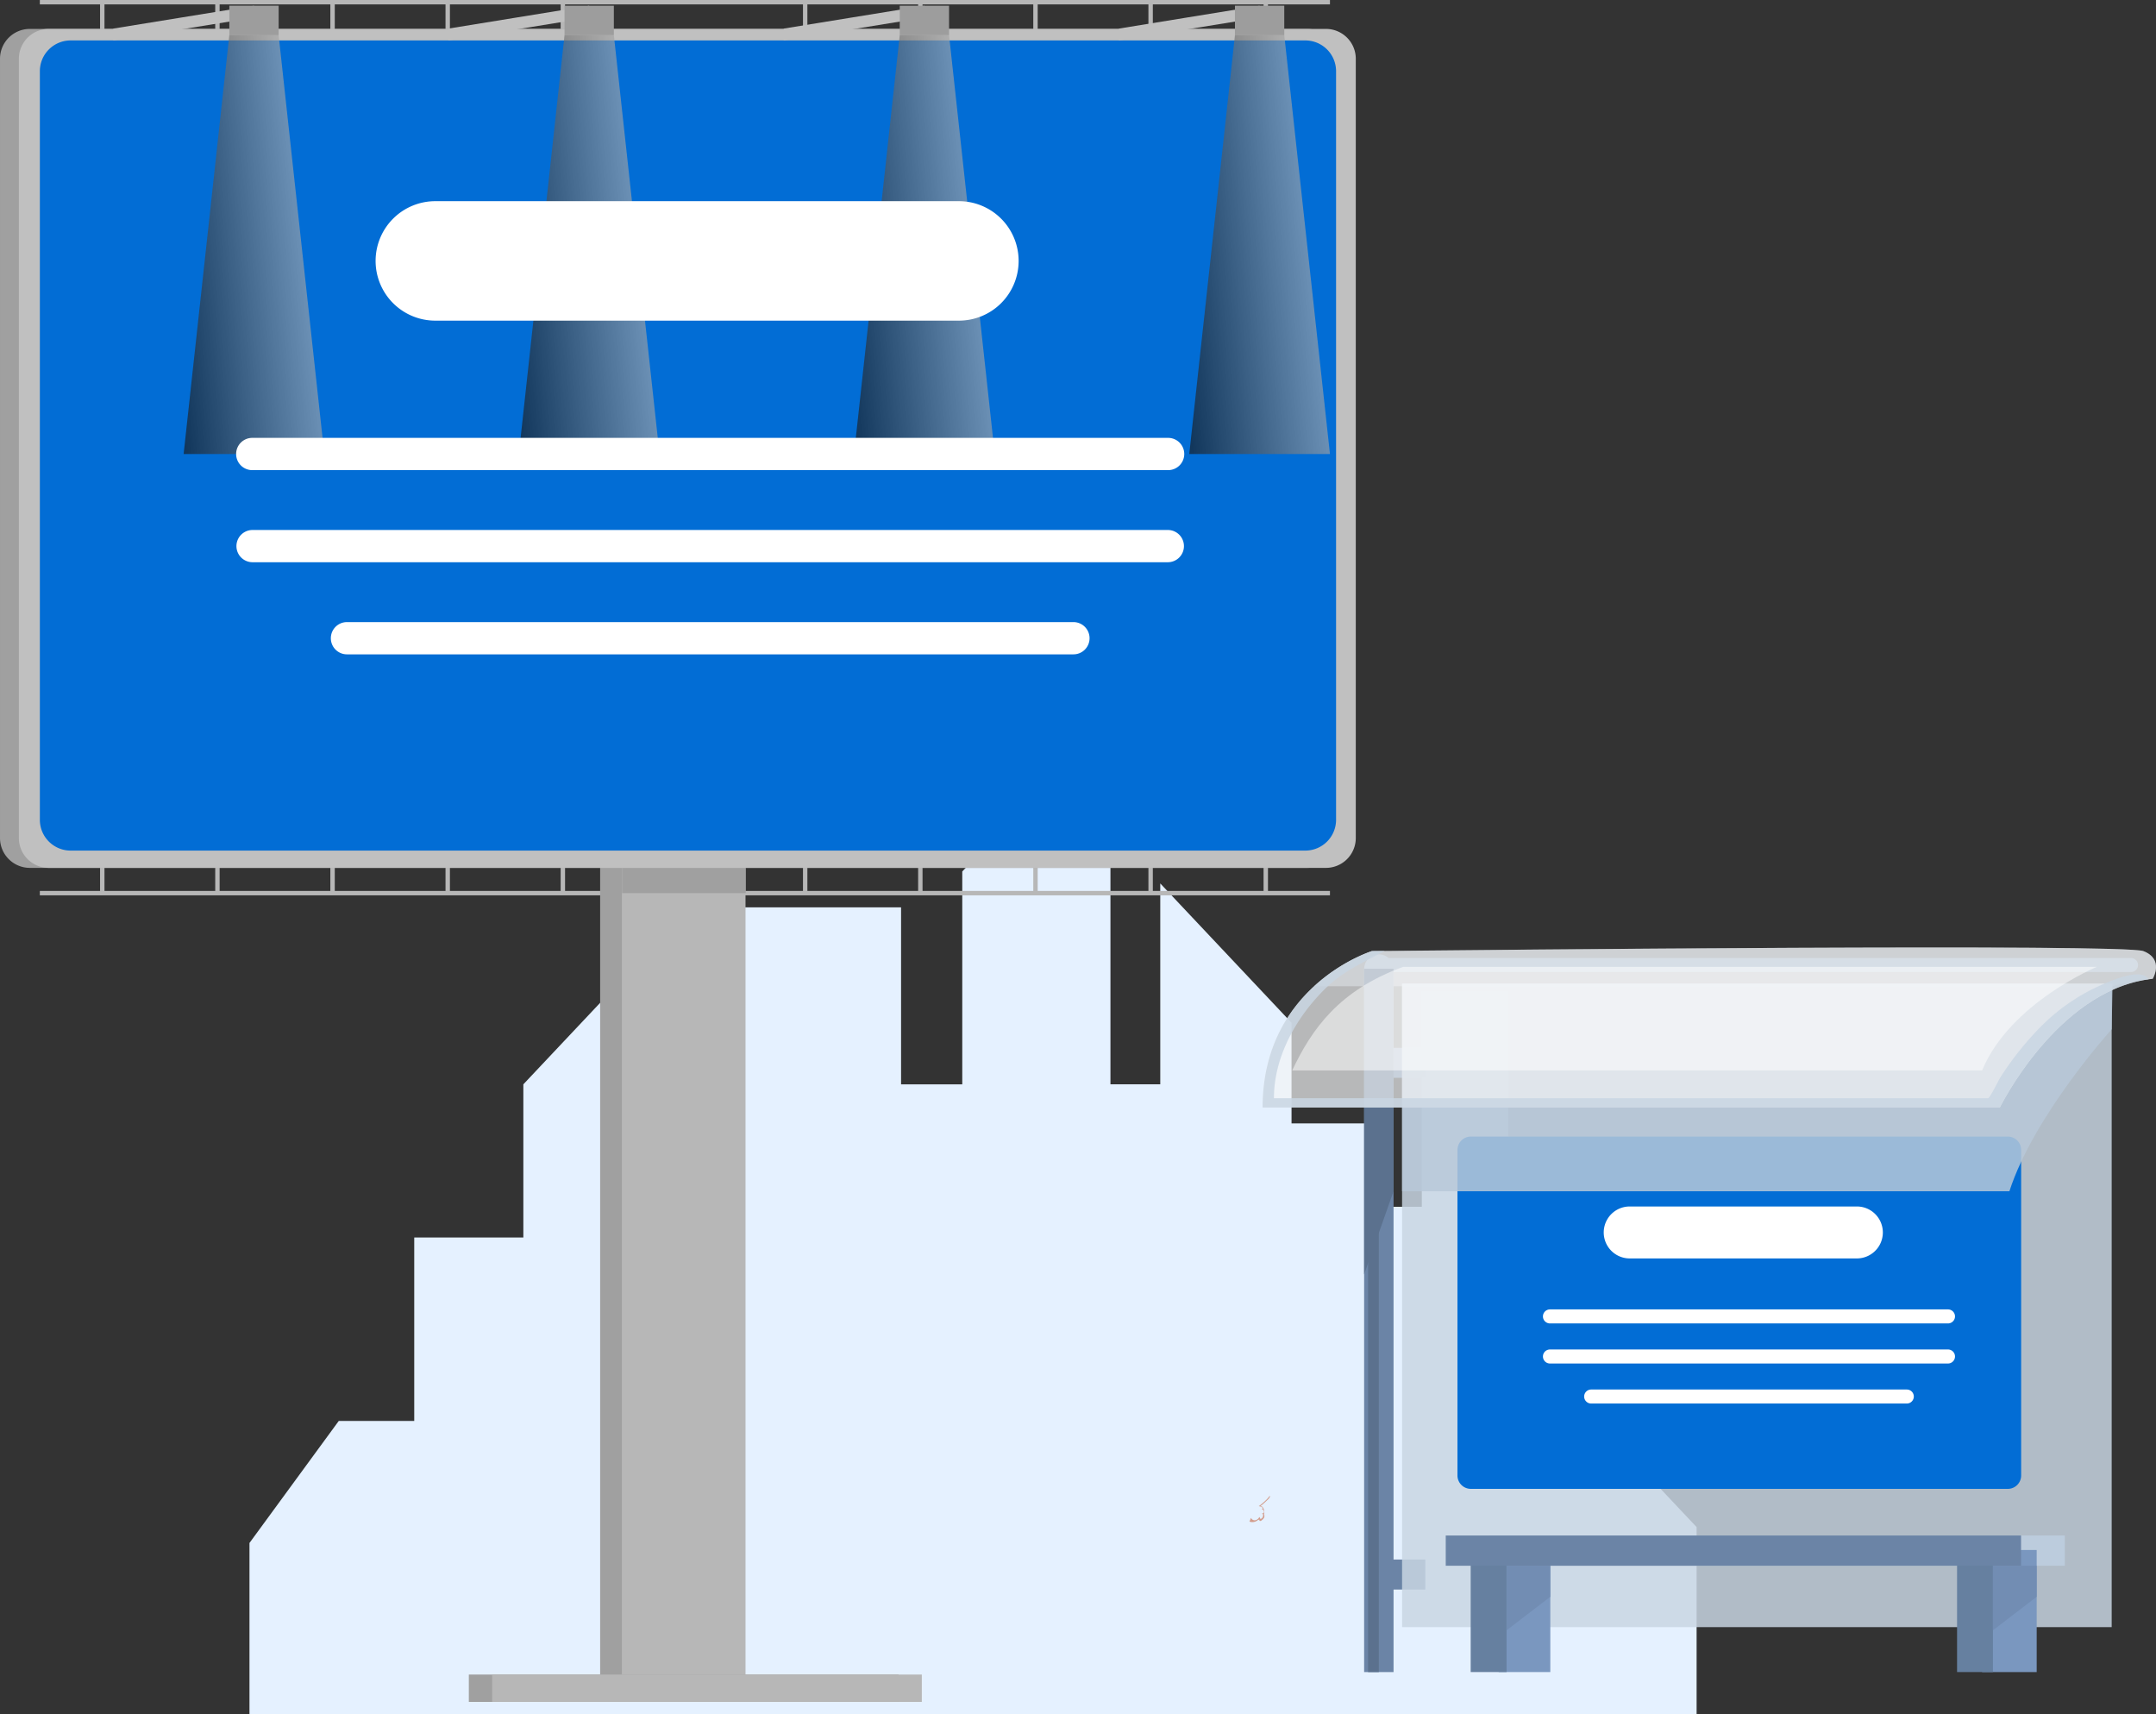 <svg xmlns="http://www.w3.org/2000/svg" xmlns:xlink="http://www.w3.org/1999/xlink" width="378.426" height="300.844" viewBox="0 0 378.426 300.844">
  <rect x="0" y="0" width="378.426" height="300.844" fill="#333333" stroke="none"/>
  <defs>
    <linearGradient id="linear-gradient" x1="-0.413" y1="0.861" x2="1.412" y2="0.248" gradientUnits="objectBoundingBox">
      <stop offset="0.098"/>
      <stop offset="1" stop-color="#fff"/>
    </linearGradient>
  </defs>
  <g id="OOH" transform="translate(20246.504 7427.073)">
    <path id="Path_91186" data-name="Path 91186" d="M348.28,314.741V284.658l15.673-21.414H377.2V231.058h19.152V204.175l15.329-16.267v43.149h4.673V194.425h15.891V173.115H462.65v31.061h10.742V166.826l26.009-27.6v64.946h8.743V168.924l23.042,24.45v17.657h15.626v14.635h7.242V187.909H569.2v63.415h10.866v18.847h11.193l11.025,11.7v32.873Z" transform="translate(-20550.996 -7440.971)" fill="#e5f1ff"/>
    <path id="Path_91209" data-name="Path 91209" d="M504.507,188.756H278.062v.774H504.507Z" transform="translate(-20517.574 -7459.488)" fill="#b7b7b7"/>
    <path id="Path_91210" data-name="Path 91210" d="M288.766,183.687h-.774v5.784h.774Z" transform="translate(-20516.932 -7459.816)" fill="#b7b7b7"/>
    <path id="Path_91211" data-name="Path 91211" d="M307.747,183.687h-.774v5.784h.774Z" transform="translate(-20515.701 -7459.816)" fill="#b7b7b7"/>
    <path id="Path_91212" data-name="Path 91212" d="M326.728,183.687h-.774v5.784h.774Z" transform="translate(-20514.473 -7459.816)" fill="#b7b7b7"/>
    <path id="Path_91213" data-name="Path 91213" d="M345.709,183.687h-.773v5.784h.773Z" transform="translate(-20513.242 -7459.816)" fill="#b7b7b7"/>
    <path id="Path_91214" data-name="Path 91214" d="M364.69,183.687h-.773v5.784h.773Z" transform="translate(-20512.014 -7459.816)" fill="#b7b7b7"/>
    <path id="Path_91215" data-name="Path 91215" d="M404.636,183.687h-.773v5.784h.773Z" transform="translate(-20509.426 -7459.816)" fill="#b7b7b7"/>
    <path id="Path_91216" data-name="Path 91216" d="M423.617,183.687h-.773v5.784h.773Z" transform="translate(-20508.195 -7459.816)" fill="#b7b7b7"/>
    <path id="Path_91217" data-name="Path 91217" d="M442.6,183.687h-.774v5.784h.774Z" transform="translate(-20506.965 -7459.816)" fill="#b7b7b7"/>
    <path id="Path_91218" data-name="Path 91218" d="M461.58,183.687h-.774v5.784h.774Z" transform="translate(-20505.736 -7459.816)" fill="#b7b7b7"/>
    <path id="Path_91219" data-name="Path 91219" d="M480.559,183.687h-.773v5.784h.773Z" transform="translate(-20504.506 -7459.816)" fill="#b7b7b7"/>
    <path id="Path_91220" data-name="Path 91220" d="M504.507,41.927H278.062V42.7H504.507Z" transform="translate(-20517.574 -7469)" fill="#b7b7b7"/>
    <path id="Path_91221" data-name="Path 91221" d="M288.766,42.29h-.774v5.784h.774Z" transform="translate(-20516.932 -7468.977)" fill="#b7b7b7"/>
    <path id="Path_91222" data-name="Path 91222" d="M307.747,42.29h-.774v5.784h.774Z" transform="translate(-20515.701 -7468.977)" fill="#b7b7b7"/>
    <path id="Path_91223" data-name="Path 91223" d="M326.728,42.29h-.774v5.784h.774Z" transform="translate(-20514.473 -7468.977)" fill="#b7b7b7"/>
    <path id="Path_91224" data-name="Path 91224" d="M345.709,42.29h-.773v5.784h.773Z" transform="translate(-20513.242 -7468.977)" fill="#b7b7b7"/>
    <path id="Path_91225" data-name="Path 91225" d="M364.69,42.29h-.773v5.784h.773Z" transform="translate(-20512.014 -7468.977)" fill="#b7b7b7"/>
    <path id="Path_91226" data-name="Path 91226" d="M404.636,42.29h-.773v5.784h.773Z" transform="translate(-20509.426 -7468.977)" fill="#b7b7b7"/>
    <path id="Path_91227" data-name="Path 91227" d="M423.617,42.29h-.773v5.784h.773Z" transform="translate(-20508.195 -7468.977)" fill="#b7b7b7"/>
    <path id="Path_91228" data-name="Path 91228" d="M442.6,42.29h-.774v5.784h.774Z" transform="translate(-20506.965 -7468.977)" fill="#b7b7b7"/>
    <path id="Path_91229" data-name="Path 91229" d="M461.58,42.29h-.774v5.784h.774Z" transform="translate(-20505.736 -7468.977)" fill="#b7b7b7"/>
    <path id="Path_91230" data-name="Path 91230" d="M480.559,42.29h-.773v5.784h.773Z" transform="translate(-20504.506 -7468.977)" fill="#b7b7b7"/>
    <path id="Path_91231" data-name="Path 91231" d="M392.126,170.667h-21.7V332.236h21.7Z" transform="translate(-20511.592 -7460.66)" fill="#a0a0a0"/>
    <path id="Path_91232" data-name="Path 91232" d="M395.71,170.667h-21.7V332.236h21.7Z" transform="translate(-20511.359 -7460.66)" fill="#b7b7b7"/>
    <path id="Path_91233" data-name="Path 91233" d="M395.74,184.956h-21.7v4.433h21.7Z" transform="translate(-20511.357 -7459.734)" fill="#a0a0a0"/>
    <path id="Path_91234" data-name="Path 91234" d="M413.426,317.9H338.007v4.8h75.419Z" transform="translate(-20502.221 -7451.122)" fill="#a0a0a0"/>
    <path id="Path_91235" data-name="Path 91235" d="M428.038,317.9H352.62v4.8h75.418Z" transform="translate(-20512.744 -7451.122)" fill="#b7b7b7"/>
    <path id="Path_91236" data-name="Path 91236" d="M500.914,193.913H276.739a5.24,5.24,0,0,1-5.242-5.24V51.931a5.24,5.24,0,0,1,5.242-5.239H500.914a5.24,5.24,0,0,1,5.242,5.239V188.673A5.241,5.241,0,0,1,500.914,193.913Z" transform="translate(-20518 -7468.691)" fill="#a0a0a0"/>
    <path id="Path_91237" data-name="Path 91237" d="M504.024,193.913H279.849a5.24,5.24,0,0,1-5.242-5.24V51.931a5.24,5.24,0,0,1,5.242-5.239H504.024a5.24,5.24,0,0,1,5.242,5.239V188.673A5.241,5.241,0,0,1,504.024,193.913Z" transform="translate(-20517.799 -7468.691)" fill="silver"/>
    <path id="Path_91238" data-name="Path 91238" d="M500.18,190.756H283.466a5.4,5.4,0,0,1-5.4-5.4V53.991a5.4,5.4,0,0,1,5.4-5.4H500.18a5.4,5.4,0,0,1,5.4,5.4V185.354A5.4,5.4,0,0,1,500.18,190.756Z" transform="translate(-20517.574 -7468.568)" fill="#026dd5"/>
    <path id="Path_91239" data-name="Path 91239" d="M314.864,42.87,290.17,46.881v2.08l24.694-4.009Z" transform="translate(-20516.791 -7468.939)" fill="silver"/>
    <path id="Path_91240" data-name="Path 91240" d="M370.121,42.87l-24.694,4.011v2.08l24.694-4.009Z" transform="translate(-20513.211 -7468.939)" fill="silver"/>
    <path id="Path_91241" data-name="Path 91241" d="M425.379,42.87l-24.694,4.011v2.08l24.694-4.009Z" transform="translate(-20509.631 -7468.939)" fill="silver"/>
    <path id="Path_91242" data-name="Path 91242" d="M480.636,42.87l-24.694,4.011v2.08l24.694-4.009Z" transform="translate(-20506.051 -7468.939)" fill="silver"/>
    <path id="Path_91243" data-name="Path 91243" d="M317.955,42.87H309.3v5.167h8.657Z" transform="translate(-20515.551 -7468.939)" fill="#9d9d9d"/>
    <path id="Path_91244" data-name="Path 91244" d="M373.212,42.87h-8.657v5.167h8.657Z" transform="translate(-20511.971 -7468.939)" fill="#9d9d9d"/>
    <path id="Path_91245" data-name="Path 91245" d="M428.47,42.87h-8.657v5.167h8.657Z" transform="translate(-20508.393 -7468.939)" fill="#9d9d9d"/>
    <path id="Path_91246" data-name="Path 91246" d="M483.727,42.87H475.07v5.167h8.657Z" transform="translate(-20504.813 -7468.939)" fill="#9d9d9d"/>
    <path id="Path_91303" data-name="Path 91303" d="M501.528,325.153h-5.165V201.74a2.583,2.583,0,0,1,5.165,0V325.153Z" transform="translate(-20503.432 -7458.814)" fill="#6b84a6"/>
    <g id="Group_37245" data-name="Group 37245" transform="translate(-20214.273 -7420.902)" opacity="0.646">
      <path id="Path_91247" data-name="Path 91247" d="M326.46,121.222H301.766l8.02-73.5h8.655Z" transform="translate(-301.766 -47.722)" fill="url(#linear-gradient)"/>
      <path id="Path_91248" data-name="Path 91248" d="M381.717,121.222H357.023l8.02-73.5H373.7Z" transform="translate(-298.186 -47.722)" fill="url(#linear-gradient)"/>
      <path id="Path_91249" data-name="Path 91249" d="M436.975,121.222H412.281l8.02-73.5h8.655Z" transform="translate(-294.607 -47.722)" fill="url(#linear-gradient)"/>
      <path id="Path_91250" data-name="Path 91250" d="M492.232,121.222H467.538l8.02-73.5h8.655Z" transform="translate(-291.027 -47.722)" fill="url(#linear-gradient)"/>
    </g>
    <path id="Path_91251" data-name="Path 91251" d="M435.684,96.047H343.99a10.483,10.483,0,1,1,0-20.965h91.694a10.483,10.483,0,1,1,0,20.965Z" transform="translate(-20513.982 -7466.852)" fill="#fff"/>
    <path id="Path_91252" data-name="Path 91252" d="M473.95,119.75H313.3a2.83,2.83,0,1,1,0-5.659H473.95a2.83,2.83,0,1,1,0,5.659Z" transform="translate(-20515.475 -7464.325)" fill="#fff"/>
    <path id="Path_91253" data-name="Path 91253" d="M473.95,134.929H313.3a2.829,2.829,0,1,1,0-5.658H473.95a2.829,2.829,0,1,1,0,5.658Z" transform="translate(-20515.475 -7463.342)" fill="#fff"/>
    <path id="Path_91254" data-name="Path 91254" d="M456.318,150.11H328.912a2.83,2.83,0,1,1,0-5.659H456.318a2.83,2.83,0,1,1,0,5.659Z" transform="translate(-20514.463 -7462.358)" fill="#fff"/>
    <path id="Path_91313" data-name="Path 91313" d="M506.945,214.613h-8.156v5.267h8.156Z" transform="translate(-20503.275 -7457.813)" fill="#6b84a6"/>
    <path id="Path_91314" data-name="Path 91314" d="M506.945,298.944h-8.156v5.266h8.156Z" transform="translate(-20503.275 -7452.35)" fill="#6b84a6"/>
    <path id="Path_91315" data-name="Path 91315" d="M630.882,202.272H498.977a1.23,1.23,0,1,1,0-2.46H630.882a1.23,1.23,0,1,1,0,2.46Z" transform="translate(-20503.344 -7458.772)" fill="#6b84a6"/>
    <path id="Path_91318" data-name="Path 91318" d="M635.311,203.576s2.077-3.434-1.644-4.865-135.411,0-135.411,0a30.112,30.112,0,0,0-10.131,6.167h140.13A35.984,35.984,0,0,1,635.311,203.576Z" transform="translate(-20503.967 -7458.884)" fill="#c9d6e3" opacity="0.5"/>
    <path id="Path_91320" data-name="Path 91320" d="M618.011,294.984H517.031v5.306h100.98Z" transform="translate(-20502.094 -7452.606)" fill="#7a97bf"/>
    <g id="Group_38290" data-name="Group 38290" transform="translate(-20024.891 -7260.808)">
      <path id="Path_91304" data-name="Path 91304" d="M498.9,202.078h-1.886V324.964H498.9Z" transform="translate(-478.5 -197.817)" fill="#5b718e"/>
      <path id="Path_91305" data-name="Path 91305" d="M501.528,240.63l-5.165,14.593V201.583h5.165Z" transform="translate(-478.543 -197.849)" fill="#5b718e"/>
      <path id="Path_91306" data-name="Path 91306" d="M627.171,204.042H502.62V316.955H627.171Z" transform="translate(-478.137 -197.69)" fill="#c9d6e3" opacity="0.84"/>
      <path id="Path_91307" data-name="Path 91307" d="M608.34,291.059H514.1a2.35,2.35,0,0,1-2.35-2.349V231.585a2.35,2.35,0,0,1,2.35-2.349H608.34a2.35,2.35,0,0,1,2.351,2.349v57.126A2.348,2.348,0,0,1,608.34,291.059Z" transform="translate(-477.546 -196.058)" fill="#026dd5"/>
      <path id="Path_91308" data-name="Path 91308" d="M580.294,249.875H540.419a4.558,4.558,0,1,1,0-9.116h39.875a4.558,4.558,0,1,1,0,9.116Z" transform="translate(-475.984 -195.311)" fill="#fff"/>
      <path id="Path_91309" data-name="Path 91309" d="M596.934,260.183H527.072a1.23,1.23,0,1,1,0-2.461h69.863a1.23,1.23,0,1,1,0,2.461Z" transform="translate(-476.633 -194.212)" fill="#fff"/>
      <path id="Path_91310" data-name="Path 91310" d="M596.934,266.785H527.072a1.23,1.23,0,1,1,0-2.461h69.863a1.23,1.23,0,1,1,0,2.461Z" transform="translate(-476.633 -193.784)" fill="#fff"/>
      <path id="Path_91311" data-name="Path 91311" d="M589.266,273.385h-55.4a1.23,1.23,0,1,1,0-2.461h55.4a1.23,1.23,0,1,1,0,2.461Z" transform="translate(-476.193 -193.357)" fill="#fff"/>
      <path id="Path_91312" data-name="Path 91312" d="M627.171,212.041s-13.619,15.027-17.954,28.427H502.62V204.042h124.7Z" transform="translate(-478.137 -197.69)" fill="#b8c9da" opacity="0.84"/>
      <path id="Path_91316" data-name="Path 91316" d="M635.862,203.576c-.242.028-.482.055-.719.088-16.183,2.232-26.117,22.5-26.117,22.5h-129.4c0-21.471,19.183-27.454,19.183-27.454s.8-.012,2.266-.021c17.429-.182,129.713-1.3,133.143.021C637.941,200.143,635.862,203.576,635.862,203.576Z" transform="translate(-479.627 -198.076)" fill="#f2f3f4" opacity="0.69"/>
      <path id="Path_91317" data-name="Path 91317" d="M635.143,203.627c-16.183,2.232-26.117,22.5-26.117,22.5h-129.4c0-21.471,19.183-27.454,19.183-27.454s.8-.012,2.266-.022c-3.972,2.111-7.522,3.631-10.8,6.958-4.976,5.056-8.657,11.828-8.657,18.878H606.98c.285,0,1.915-3.3,2.106-3.6a53.884,53.884,0,0,1,6.166-7.946,34.847,34.847,0,0,1,9.771-7.461C626.756,204.636,633.771,201.169,635.143,203.627Z" transform="translate(-479.627 -198.039)" fill="#c9d6e3" opacity="0.84"/>
      <path id="Path_91319" data-name="Path 91319" d="M625.744,201.269s-15.221,6.292-20.145,18.179H484.506c3.465-7.337,8.284-14.1,19.473-18.179Z" transform="translate(-479.311 -197.869)" fill="#fff" opacity="0.5"/>
      <path id="Path_91321" data-name="Path 91321" d="M527.605,297.371h-9.063v21.42h9.063Z" transform="translate(-477.106 -191.644)" fill="#7a97bf"/>
      <path id="Path_91322" data-name="Path 91322" d="M607.815,297.371H598.23v21.42h9.585Z" transform="translate(-471.944 -191.644)" fill="#7a97bf"/>
      <path id="Path_91323" data-name="Path 91323" d="M520.225,297.371H513.93v21.42h6.295Z" transform="translate(-477.405 -191.644)" fill="#6680a0"/>
      <path id="Path_91324" data-name="Path 91324" d="M600.4,297.371h-6.295v21.42H600.4Z" transform="translate(-472.211 -191.644)" fill="#6680a0"/>
      <path id="Path_91325" data-name="Path 91325" d="M610.8,294.984H509.818v5.306H610.8Z" transform="translate(-477.671 -191.798)" fill="#6b84a6"/>
      <path id="Path_91326" data-name="Path 91326" d="M527.521,299.967v5.441l-7.68,5.891V299.967Z" transform="translate(-477.022 -191.475)" fill="#728db3"/>
      <path id="Path_91327" data-name="Path 91327" d="M607.7,299.967v5.441l-7.68,5.891V299.967Z" transform="translate(-471.828 -191.475)" fill="#728db3"/>
    </g>
    <path id="Path_91378" data-name="Path 91378" d="M477.461,292.966a1.469,1.469,0,0,0,1.289-.131c.146-.1.312-.25.48-.187-.075.062,0,.2.1.211a.371.371,0,0,0,.262-.105,1.584,1.584,0,0,0,.377-.377.65.65,0,0,0,.1-.51.756.756,0,0,1-.054-.223.552.552,0,0,1,.033-.143,1.276,1.276,0,0,0-.111-.768.857.857,0,0,0-.215-.368c-.092-.082-.219-.07-.3-.141a12.759,12.759,0,0,0,1.069-.932c.227-.227.631-.52.55-.869-.105.122-.2.265-.272.349a7.692,7.692,0,0,1-.812.8c-.1.08-.8.714-.885.662a1,1,0,0,0,.276.076.744.744,0,0,1,.377.2.178.178,0,0,1,.051.125.146.146,0,0,1-.112.114.427.427,0,0,1-.168,0,.608.608,0,0,1,.447.275.4.4,0,0,1,.07.268.247.247,0,0,1-.166.209.413.413,0,0,1-.162,0l-.166-.02c.292.032.372.281.323.531a.672.672,0,0,1-.166.326c-.018.02-.274.215-.283.182a1.044,1.044,0,0,0-.205-.363.981.981,0,0,1-.7.57.691.691,0,0,1-.756-.417C477.637,292.534,477.548,292.751,477.461,292.966Z" transform="translate(-20504.656 -7453.031)" fill="#d29d8d"/>
  </g>
</svg>

